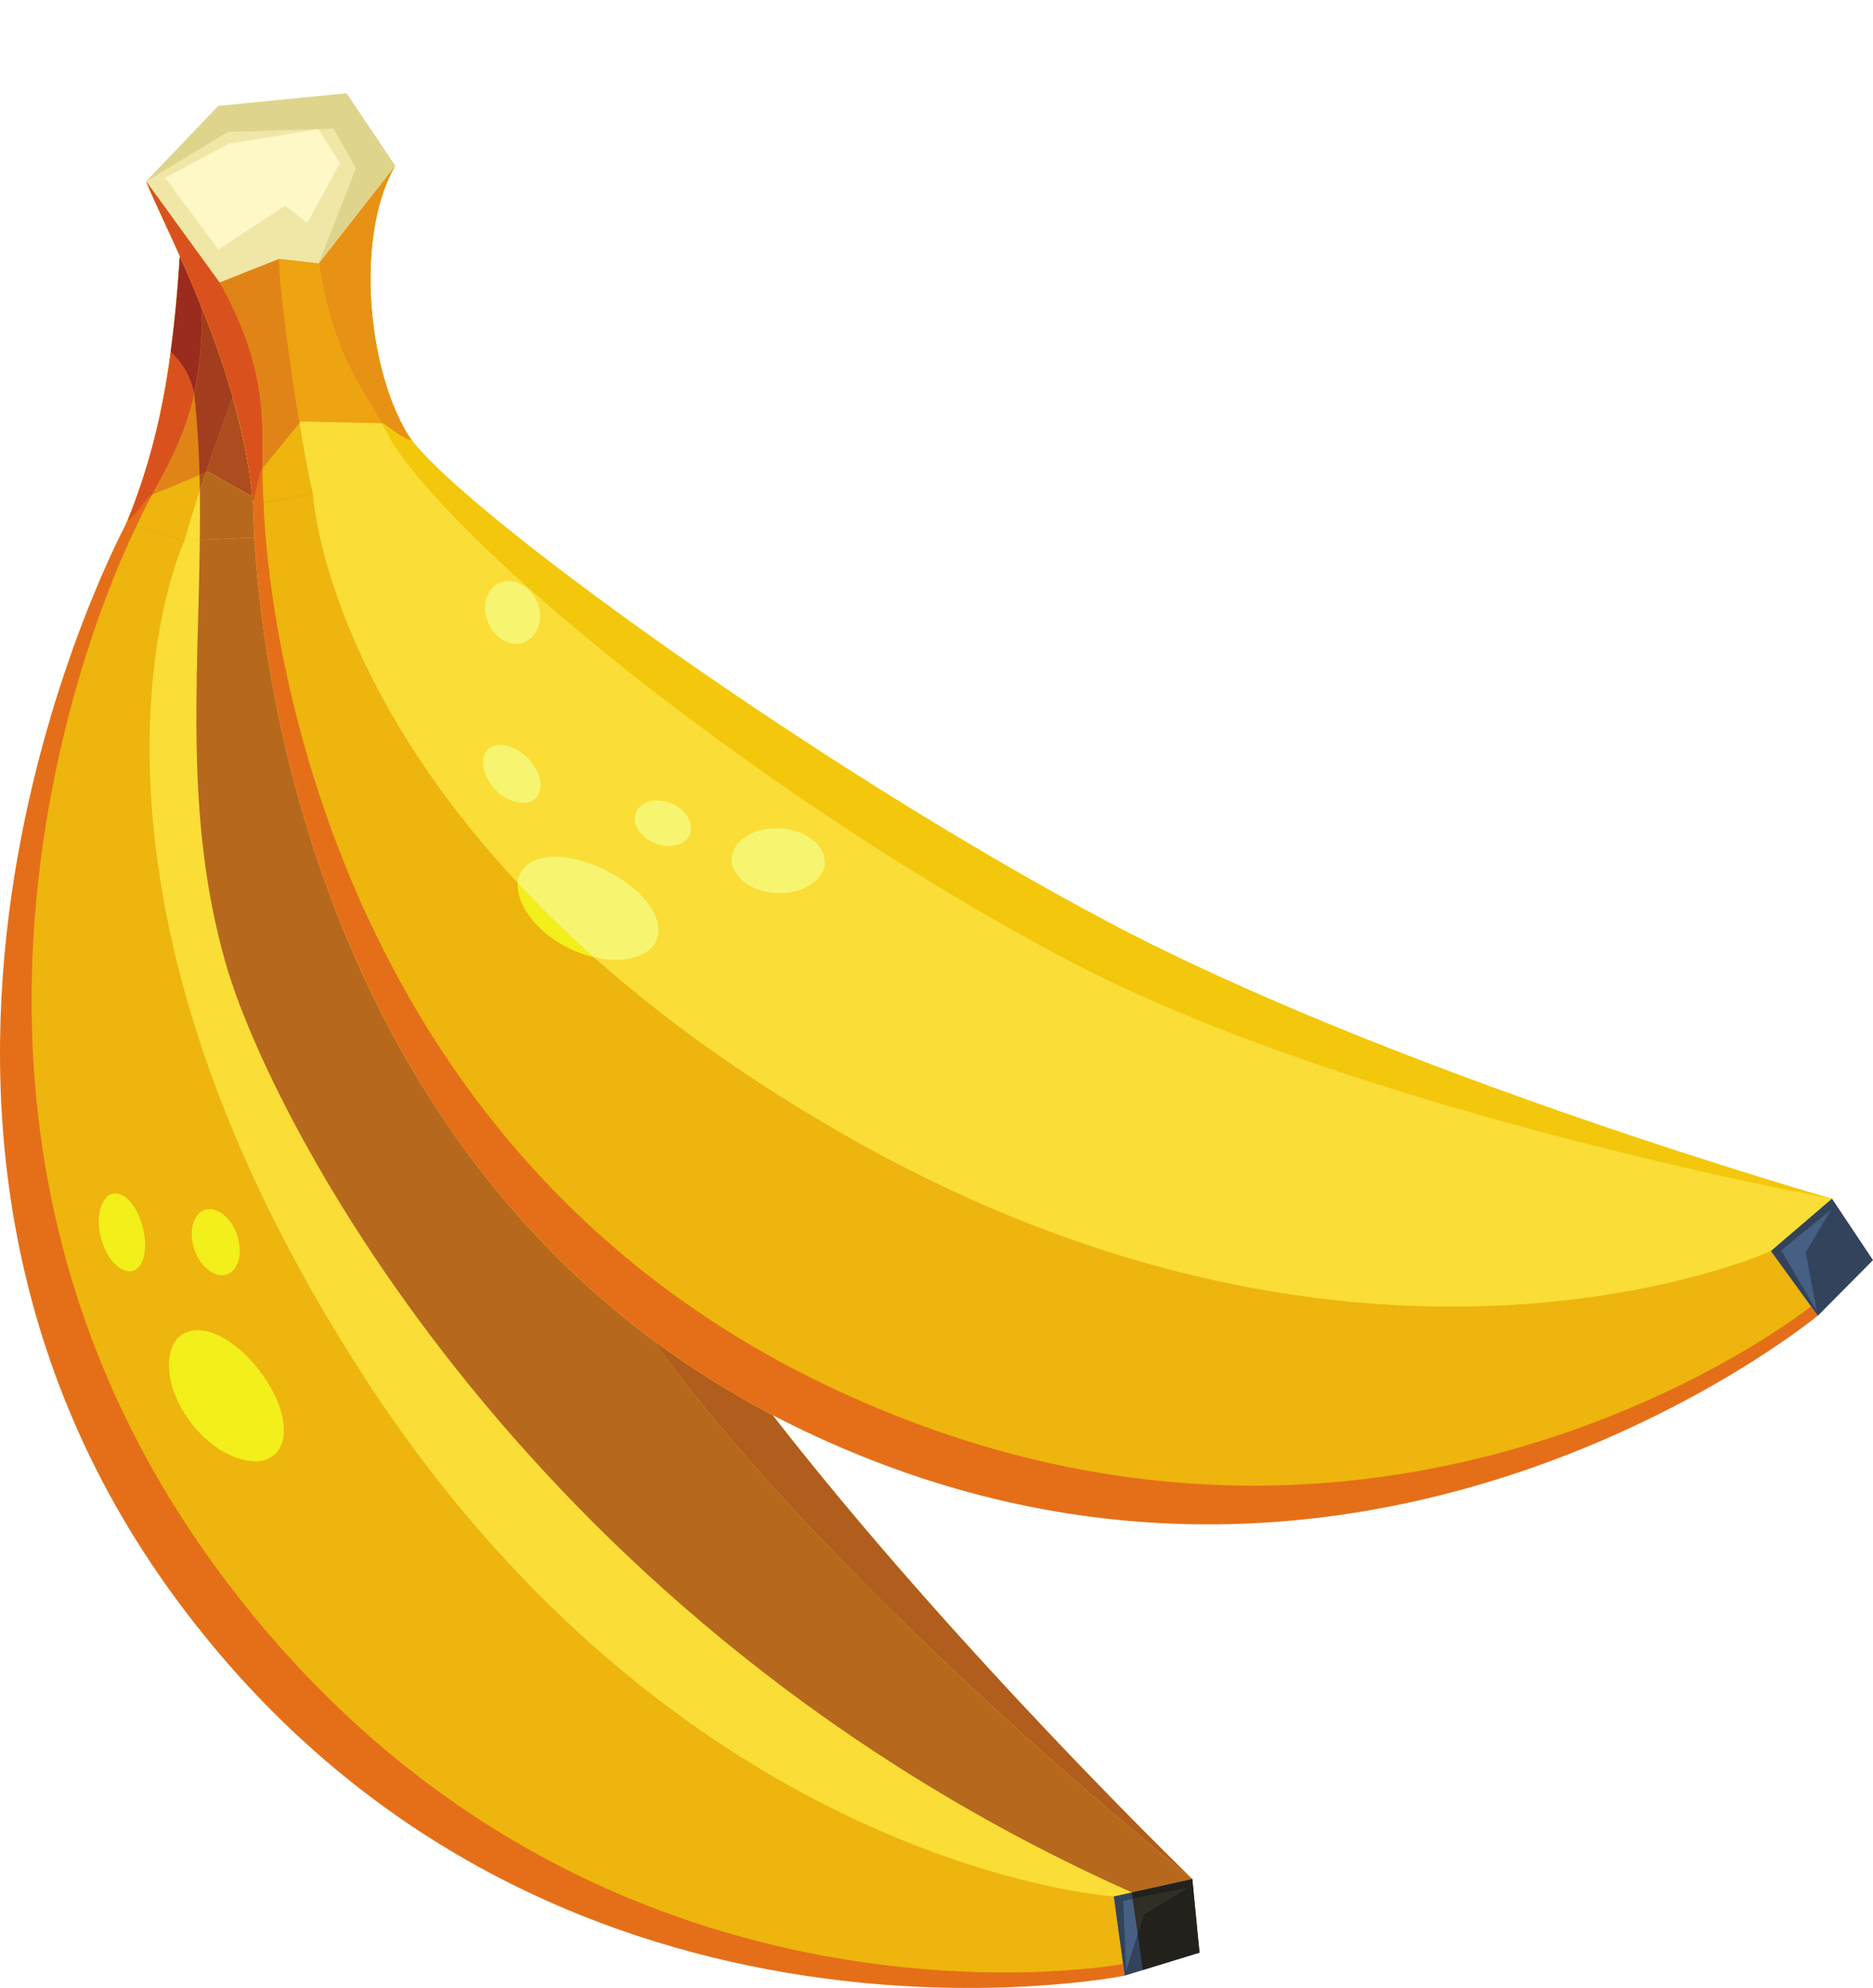 <svg xmlns="http://www.w3.org/2000/svg" width="64.55" height="68.473" viewBox="0 0 17.079 18.117"><path d="M2.893 2.865l-.145.026-.846-.263s-.164-.47-.219-.924c-.058.526-.03 1.892-.528 3.06-.497 1.168 1.546.116 1.546.116-.028-.384.103-.896.328-1.348a6.24 6.24 0 01-.136-.667" fill="#f29211"/><path d="M2.893 2.865l-.145.026-.846-.263s-.164-.47-.219-.924c-.058.526-.03 1.892-.528 3.06-.497 1.168 1.546.116 1.546.116-.028-.384.103-.896.328-1.348a6.24 6.24 0 01-.136-.667" fill="#f3c70b"/><path d="M2.718 3.104c.065-.156.03-.213.03-.213l-.846-.263s-.164-.47-.219-.924c-.058.526-.03 1.892-.528 3.06-.421.989.947.331 1.387.124.005-.558-.123-.931.176-1.784" fill="#fadd37"/><path d="M1.682 4.927c.134-.497.583-1.747.736-2.03l-.516-.269s-.164-.47-.219-.924c-.058.526-.03 1.892-.528 3.06-.221.52.061.6.442.528.002-.058.067-.302.085-.365" fill="#edb50d"/><path d="M1.246 4.792c.243-.55.61-.903.593-1.96-.01-.056-.149-1.072-.156-1.128-.058.526-.03 1.892-.528 3.06-.109.255-.092.4-.005.478-.007-.092.05-.344.096-.45" fill="#e56f19"/><path d="M1.841 4.977l-.686-.213s-2.875 5.29.447 9.803c3.323 4.514 8.653 3.438 8.653 3.438l-.099-.722s-3.132-.906-5.225-5.092C2.837 8.004 1.84 4.977 1.84 4.977" fill="#e56f19"/><path d="M1.841 4.977l-.595-.185s-2.585 5 .738 9.513c3.322 4.513 8.257 3.594 8.257 3.594l-.085-.616s-3.132-.906-5.225-5.092C2.837 8.004 1.84 4.977 1.84 4.977" fill="#edb50d"/><path d="M2.7 4.88c.102.827 1.879 4.448 3.54 6.911 1.66 2.464 4.632 5.333 4.632 5.333l-.716.159s-3.994-.255-6.916-4.86C.318 7.82 1.682 4.928 1.682 4.928L2.7 4.88" fill="#f3c70b"/><path d="M2.542 4.888c.135 1.317 1.535 4.553 3.195 7.017 1.661 2.464 5.135 5.22 5.135 5.22l-.716.158s-3.994-.255-6.916-4.86C.318 7.82 1.682 4.928 1.682 4.928l.86-.04" fill="#fadd37"/><path d="M1.386 4.51c.145-.272.298-.533.385-.92a9.96 9.96 0 01.048.74l-.434.18" fill="#e18417"/><path d="M1.163 4.743a6.133 6.133 0 00.394-1.535 6.115 6.115 0 01-.393 1.535h-.001" fill="#ecc10c"/><path d="M1.164 4.743a6.114 6.114 0 00.393-1.535c.103.096.184.22.214.382-.087.387-.24.648-.385.92l-.025.01s-.158.215-.197.223m.523-3.007a.337.337 0 000 0" fill="#d9521e"/><path d="M10.156 17.283l.716-.159.065.671-.682.21-.099-.722" fill="#32435b"/><path d="M10.268 17.963l-.026-.64.58-.115-.392.234-.162.521" fill="#456083"/><path d="M2.326 13.317c-.175 0-.406-.119-.583-.35-.259-.334-.257-.72-.064-.816a.27.27 0 01.124-.028c.18 0 .395.15.562.366.206.27.298.588.154.752a.248.248 0 01-.193.076M2.024 11.622c-.094 0-.202-.09-.251-.234-.06-.173-.005-.34.105-.365a.127.127 0 01.034-.004c.1 0 .202.1.249.235.052.152.022.309-.081.356a.134.134 0 01-.056.012M1.18 11.586c-.097 0-.213-.123-.259-.305-.053-.204.007-.388.115-.404l.017-.001c.102 0 .204.134.249.309.047.184.016.358-.086.395a.11.11 0 01-.036.006" fill="#f2ef1a"/><path d="M1.556 3.208l-.002-.002c.044-.319.068-.618.085-.875l.001.002c-.017.257-.04.556-.084.875" fill="#b77a44"/><path d="M1.822 4.921c.001-.15.002-.3 0-.45l.055-.166.018-.007.407.23a.878.878 0 01.005.05v-.002l.003.025s-.001.107.01.297l-.498.023" fill="#b6691d"/><path d="M1.822 4.471l-.003-.142.058-.024-.056.166" fill="#ac541e"/><path d="M10.872 17.124s-3.192-2.532-4.92-4.912c.334.247.697.478 1.094.686 1.666 2.141 3.826 4.226 3.826 4.226M1.822 4.921l.498-.023-.498.023" fill="#b05d1e"/><path d="M10.32 17.246c-5.483-2.445-7.85-7.034-8.26-8.46-.378-1.312-.252-2.576-.238-3.865l.498-.023c.061 1.098.499 4.982 3.633 7.314 1.727 2.38 4.919 4.912 4.919 4.912l-.553.122" fill="#b6691d"/><path d="M2.302 4.527l-.407-.23-.018.008c.076-.224.162-.466.244-.687.083.292.148.598.181.91" fill="#ad4c1e"/><path d="M1.819 4.33a9.96 9.96 0 00-.048-.74c.046-.209.073-.455.068-.759l-.007-.05c.104.257.206.54.29.837-.082.221-.168.463-.244.687l-.058.024" fill="#a23e1e"/><path d="M1.557 3.208a12.385 12.385 0 010 0" fill="#ac5b1e"/><path d="M1.77 3.59a.678.678 0 00-.213-.382c.043-.319.067-.618.083-.874.062.137.127.287.191.447l.007.05a3.24 3.24 0 01-.068.759" fill="#9b2b1e"/><path d="M10.421 17.953l-.047-.33.056-.18.391-.235-.493.097-.008-.059.552-.122.031.317.035.354-.516.158" fill="#23211c"/><path d="M10.374 17.623l-.046-.318.493-.097-.391.234-.056.18" fill="#302e25"/><path d="M1.772 2.176v-.001a4.253 4.253 0 01-.08-.4v-.006a4.682 4.682 0 00.078.398l.002.01m-.115-.124" fill="#b77a44"/><path d="M1.693 1.775l-.006-.04c0 .012.003.023.005.034v.006" fill="#a5371f"/><path d="M1.771 2.175l-.028-.03-.05-.37c.02.139.048.277.078.4" fill="#a23e1e"/><path d="M1.657 2.052a7.232 7.232 0 000 0" fill="#ac5b1e"/><path d="M1.743 2.145a5.134 5.134 0 01-.086-.093c.008-.138.016-.256.026-.348l.004.032.006.039.05.37" fill="#9b2b1e"/><path d="M3.728 3.975c-.375-.593-.497-1.814-.125-2.465-.203.246-.77.688-.77.688l-.87.167s-.366-.337-.629-.712c.197.491.865 1.683.976 2.948.112 1.264 1.418-.626 1.418-.626" fill="#f29211"/><path d="M3.728 3.975c-.375-.593-.497-1.814-.125-2.465-.203.246-.77.688-.77.688l-.87.167s-.366-.337-.629-.712c.197.491.865 1.683.976 2.948.112 1.264 1.418-.626 1.418-.626" fill="#f3c70b"/><path d="M2.907 2.4c-.016-.168-.074-.202-.074-.202l-.87.167s-.366-.337-.629-.712c.197.491.865 1.683.976 2.948.095 1.07.992-.154 1.281-.545-.257-.494-.546-.763-.684-1.655" fill="#fadd37"/><path d="M2.852 4.497c-.116-.502-.309-1.816-.307-2.138l-.582.006s-.366-.337-.629-.712c.197.491.865 1.683.976 2.948.05.562.336.5.639.257a3.46 3.46 0 01-.097-.36" fill="#edb50d"/><path d="M2.404 4.583c-.046-.6.113-1.084-.401-2.01-.035-.044-.636-.874-.669-.92.197.491.865 1.683.976 2.948.025.276.108.396.22.424a1.427 1.427 0 01-.126-.442" fill="#e56f19"/><path d="M3.016 4.466L2.31 4.6s-.043 6.02 5.014 8.436c5.057 2.415 9.252-1.046 9.252-1.046l-.428-.59s-3.189.678-7.008-2.029C5.32 6.666 3.016 4.466 3.016 4.466" fill="#e56f19"/><path d="M3.016 4.466l-.612.117s.075 5.627 5.133 8.043c5.057 2.414 8.976-.72 8.976-.72l-.365-.505s-3.189.678-7.008-2.029C5.32 6.666 3.016 4.466 3.016 4.466" fill="#edb50d"/><path d="M3.728 3.975c.479.682 3.752 3.038 6.378 4.428 2.626 1.39 6.599 2.521 6.599 2.521l-.557.477s-3.642 1.658-8.39-1.026C3.013 7.69 2.853 4.497 2.853 4.497l.876-.522" fill="#f3c70b"/><path d="M3.591 4.056c.74 1.1 3.5 3.294 6.126 4.684 2.626 1.39 6.988 2.184 6.988 2.184l-.557.477s-3.642 1.658-8.39-1.026C3.013 7.69 2.853 4.497 2.853 4.497l.74-.44" fill="#fadd37"/><path d="M1.639 2.33c-.128-.285-.241-.518-.305-.677.064.159.177.392.305.677" fill="#ecc10c"/><path d="M1.64 2.333l-.001-.002v.002" fill="#ac5b1e"/><path d="M2.307 4.578a.878.878 0 01-.005-.05h.001l.005.047v.003" fill="#ad4d1e"/><path d="M2.303 4.528a5.432 5.432 0 01.001.001" fill="#a3391f"/><path d="M2.121 3.618a8.3 8.3 0 00-.29-.837V2.78a8.2 8.2 0 01.29.838" fill="#9a2f1e"/><path d="M1.64 2.334v-.001" fill="#a2431e"/><path d="M1.831 2.781c-.064-.16-.13-.31-.19-.447a13.032 13.032 0 01.19.447" fill="#92231e"/><path d="M3.754 4.01l-.026-.035c-.217-.344-.35-.9-.35-1.432 0 .532.133 1.088.35 1.432l.029.034h-.003" fill="#ecc10c"/><path d="M3.697 3.993c-.08-.039-.2-.135-.2-.135h-.016c-.226-.385-.456-.691-.574-1.457-.016-.17-.074-.203-.074-.203s.567-.442.77-.688c-.02.034-.038.07-.055.108-.118.26-.17.587-.17.925 0 .532.133 1.088.35 1.432l-.03.018" fill="#e79214"/><path d="M3.48 3.857l-.737-.016-.012.014c-.095-.575-.187-1.273-.186-1.496l-.582.006.87-.167s.058.034.074.203c.118.766.348 1.072.574 1.456" fill="#eea310"/><path d="M2.394 4.267c0-.473.03-.935-.391-1.693l-.632-.87c.259.354.592.66.592.66l.582-.005c0 .223.091.92.186 1.496l-.337.412m-1.06-2.613v-.001.001" fill="#e18417"/><path d="M2.308 4.575l-.005-.047a5.43 5.43 0 00-.181-.911 8.198 8.198 0 00-.291-.838c-.065-.16-.13-.309-.19-.446H1.64a.07.07 0 01-.001-.003c-.128-.285-.241-.518-.305-.677l.037.051c.138.191.601.83.632.87.422.758.39 1.22.39 1.693l-.017.022-.068.286" fill="#d9521e"/><path d="M3.75 4.01a.131.131 0 01-.053-.017l.031-.018.026.034H3.75" fill="#e79214"/><path d="M16.148 11.401l.557-.477.374.56-.503.507-.428-.59" fill="#32435b"/><path d="M1.334 1.653l.657-.687L3.16.851l.443.659-.696.89-.362-.041-.542.215-.669-.921" fill="#f0e7a7"/><path d="M1.334 1.653l.744-.451.962-.03.206.359-.34.87.697-.89L3.16.85 1.99.966l-.657.687" fill="#ded48c"/><path d="M2.087 1.31l-.58.31.484.654.609-.399.202.157.298-.547-.198-.308-.815.133" fill="#fef8c6"/><path d="M16.567 11.95l-.325-.554.458-.374-.235.39.102.537" fill="#456083"/><path d="M5.415 8.723a1.065 1.065 0 01-.238-.087c-.302-.153-.469-.406-.456-.588.208.222.438.448.694.675" fill="#f2ef1a"/><path d="M5.612 8.747a.855.855 0 01-.197-.024 10.435 10.435 0 01-.694-.675.22.22 0 01.045-.122c.063-.081.169-.118.295-.118.142 0 .308.046.47.127.302.154.522.401.463.61-.035.125-.185.202-.382.202M4.77 7.317a.367.367 0 01-.25-.119c-.128-.13-.15-.304-.062-.375a.166.166 0 01.105-.034c.08 0 .174.045.25.12.112.115.153.269.08.356a.155.155 0 01-.123.052M7.11 8.14l-.032-.001c-.259-.014-.434-.184-.402-.343.031-.153.205-.247.403-.247h.03c.21.012.396.127.412.29.016.155-.168.3-.41.3M6.098 7.71a.338.338 0 01-.127-.026c-.146-.059-.217-.195-.167-.291.034-.065.106-.098.188-.098a.33.33 0 01.126.026c.126.05.207.167.176.271-.021.073-.1.118-.196.118M4.706 5.868c-.097 0-.202-.07-.253-.193-.07-.163-.006-.335.122-.37a.211.211 0 01.061-.009c.11 0 .215.08.263.192.055.134.019.289-.097.355a.191.191 0 01-.096.025" fill="#f7f570"/></svg>